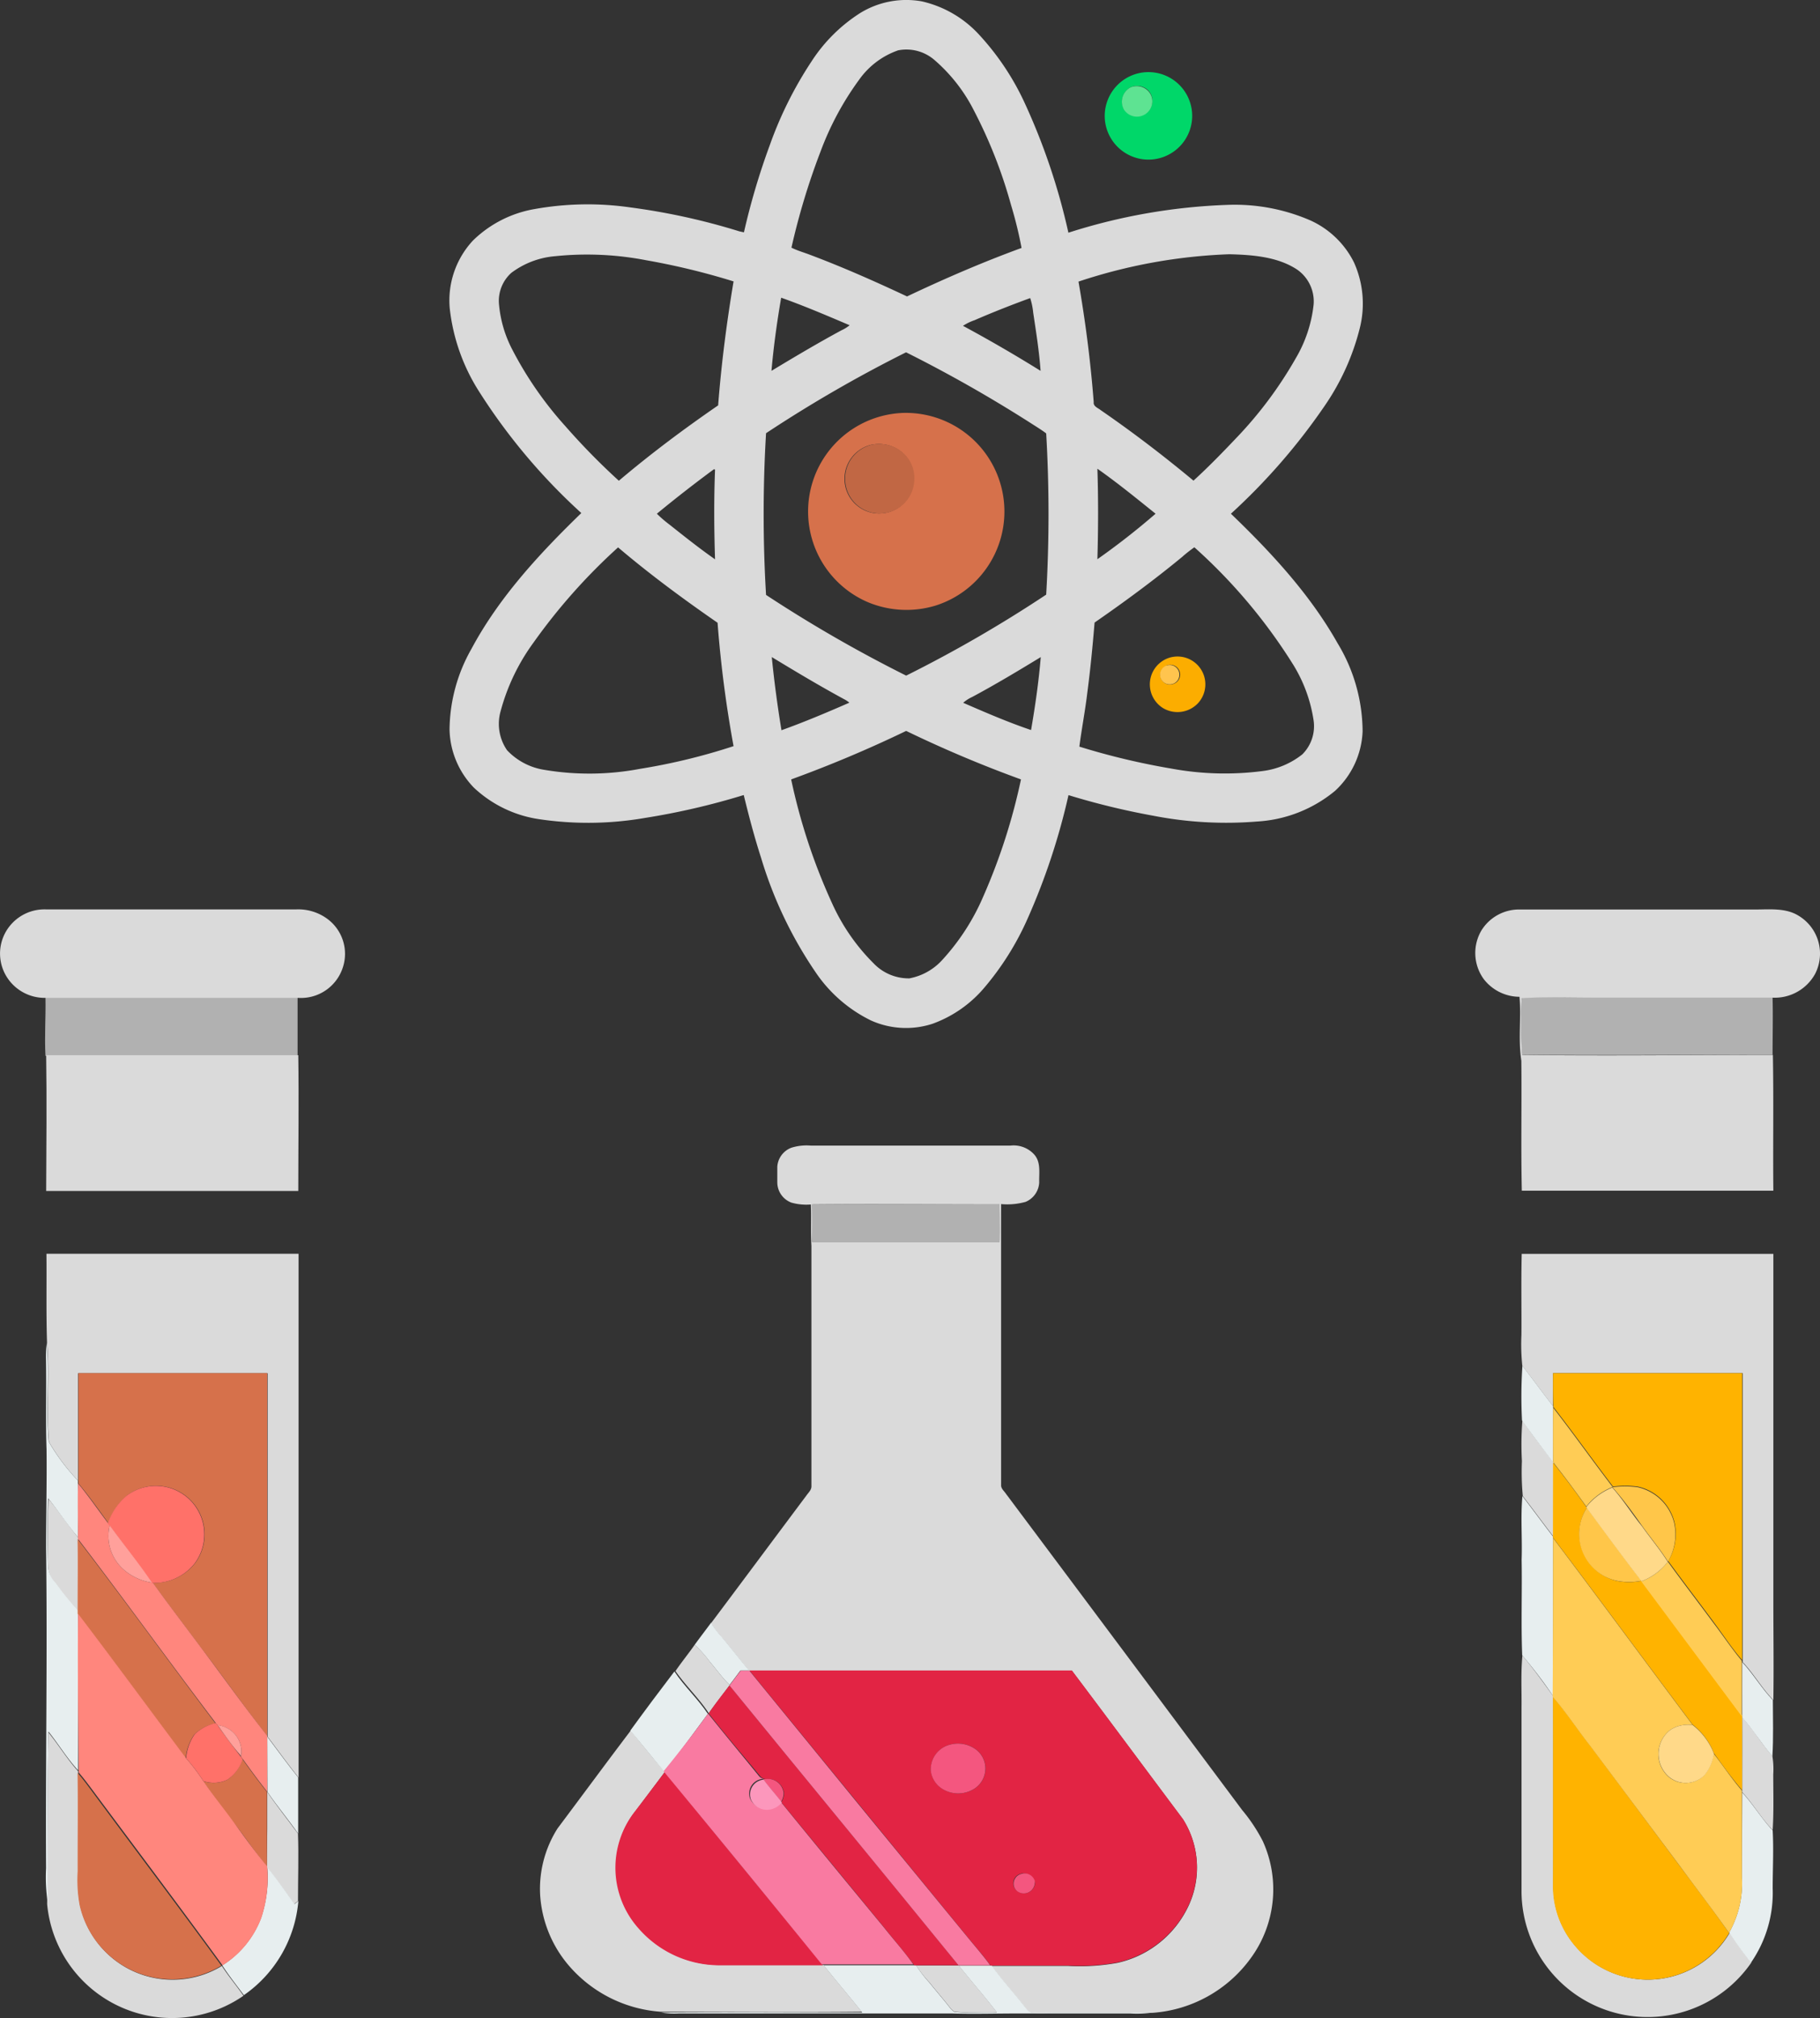 <?xml version="1.0" encoding="UTF-8"?> <svg xmlns="http://www.w3.org/2000/svg" id="Слой_1" data-name="Слой 1" viewBox="0 0 187.69 208.05"><rect x="0" y="0" width="187.69" height="208.05" fill="#333333" stroke="none"/><defs><style>.cls-1{fill:#b1b1b1;}.cls-2{fill:#dadada;}.cls-3{fill:#e7eeef;}.cls-4{fill:#d6714b;}.cls-5{fill:#ffb300;}.cls-6{fill:#fc5;}.cls-7{fill:#ff867d;}.cls-8{fill:#ff7169;}.cls-9{fill:#ffc649;}.cls-10{fill:#ffd989;}.cls-11{fill:#ffa09b;}.cls-12{fill:#00d769;}.cls-13{fill:#5ee392;}.cls-14{fill:#c16744;}.cls-15{fill:#fcad00;}.cls-16{fill:#ffc44e;}.cls-17{fill:#e22444;}.cls-18{fill:#f97aa1;}.cls-19{fill:#f4567f;}.cls-20{fill:#fc97bc;}</style></defs><g id="OBJECTS"><path class="cls-1" d="M134.69,223c8.68-.05,17.35,0,26,0v6h-26C134.58,227,134.73,225,134.69,223Z" transform="translate(-130 -120.15)"></path><path class="cls-1" d="M286.93,223c2.38-.13,4.77,0,7.16-.05H312.8c.05,2,0,4,0,5.94-8.62,0-17.24.06-25.85,0A42.88,42.88,0,0,1,286.93,223Z" transform="translate(-130 -120.15)"></path><path class="cls-2" d="M130.48,216.43a4.59,4.59,0,0,1,4.28-2.53h25.78a5.06,5.06,0,0,1,3.25,1,4.48,4.48,0,0,1,1.56,5,4.54,4.54,0,0,1-4.64,3.12h-26a4.62,4.62,0,0,1-3.83-1.89A4.53,4.53,0,0,1,130.48,216.43Z" transform="translate(-130 -120.15)"></path><path class="cls-2" d="M282.78,216.06a4.57,4.57,0,0,1,4-2.15h24.27c1.47,0,3.08-.18,4.41.63a4.56,4.56,0,0,1,1.73,6A4.75,4.75,0,0,1,312.8,223H294.09c-2.39,0-4.78-.08-7.16.05a42.31,42.31,0,0,0,.05,5.85c8.61.11,17.23,0,25.85,0,.09,4.68,0,9.36.05,14H286.94c-.1-4.46,0-8.93-.05-13.4-.34-2.18,0-4.4-.19-6.59a4.68,4.68,0,0,1-3.69-1.83A4.58,4.58,0,0,1,282.78,216.06Z" transform="translate(-130 -120.15)"></path><path class="cls-2" d="M134.76,228.93h26c.07,4.68,0,9.37,0,14h-26C134.78,238.28,134.83,233.6,134.76,228.93Z" transform="translate(-130 -120.15)"></path><path class="cls-2" d="M134.79,249.4h26v54c-1.1-1.38-2.13-2.8-3.19-4.21V261.72H138.05V272.8a21.33,21.33,0,0,1-3-4c-.31-3.39.11-6.83-.2-10.23C134.75,255.5,134.82,252.45,134.79,249.4Z" transform="translate(-130 -120.15)"></path><path class="cls-2" d="M286.93,249.41h25.95v35.67c0,3.45.05,6.89,0,10.33-1.18-1.2-2-2.68-3.16-3.91V261.71H290.16v3.41c-1.07-1.38-2.1-2.79-3.17-4.18a21.26,21.26,0,0,1-.09-3.19C286.92,255,286.86,252.19,286.93,249.41Z" transform="translate(-130 -120.15)"></path><path class="cls-2" d="M287,266.58c1,1.48,2.13,2.89,3.21,4.34v7.65c-1.07-1.39-2.1-2.8-3.17-4.19a27.21,27.21,0,0,1-.09-3.61A30.88,30.88,0,0,1,287,266.58Z" transform="translate(-130 -120.15)"></path><path class="cls-2" d="M135,274.67c1.07,1.28,2,2.7,3.07,4v7.63a31.35,31.35,0,0,1-2.3-2.84,2.77,2.77,0,0,1-.8-1.8C134.91,279.31,134.9,277,135,274.67Z" transform="translate(-130 -120.15)"></path><path class="cls-2" d="M287,290.82c1.14,1.34,2.16,2.78,3.19,4.2v19.77a9.51,9.51,0,0,0,2.3,6,9.78,9.78,0,0,0,15.87-1.36v-.07a36.14,36.14,0,0,0,2.25,3.11,13,13,0,0,1-23.7-7.22V296.17C286.93,294.36,286.83,292.59,287,290.82Z" transform="translate(-130 -120.15)"></path><path class="cls-2" d="M309.67,297.18c1.14,1.27,2,2.75,3.11,4a8.38,8.38,0,0,1,.09,1.87c0,1.92.06,3.85-.06,5.76-1.17-1.2-2-2.67-3.14-3.9v-.2C309.67,302.22,309.68,299.7,309.67,297.18Z" transform="translate(-130 -120.15)"></path><path class="cls-2" d="M135,298.75c1.06,1.3,1.92,2.74,3.06,4v10.33a14.56,14.56,0,0,0,.2,3.49,9.77,9.77,0,0,0,14.62,6.25h0c.69,1.06,1.49,2,2.23,3.07a12.94,12.94,0,0,1-20.25-9.46C135,310.5,134.84,304.62,135,298.75Z" transform="translate(-130 -120.15)"></path><path class="cls-2" d="M157.56,304.88c1,1.47,2.12,2.86,3.17,4.3.08,2.31,0,4.63,0,6.94l-.39.32c-.93-1.28-1.85-2.56-2.82-3.81v-.08Q157.58,308.73,157.56,304.88Z" transform="translate(-130 -120.15)"></path><path class="cls-3" d="M134.83,258.55c.31,3.4-.11,6.84.2,10.23a21.33,21.33,0,0,0,3,4v5.83c-1.09-1.26-2-2.68-3.07-4-.07,2.32-.06,4.64,0,6.95a2.77,2.77,0,0,0,.8,1.8,31.35,31.35,0,0,0,2.3,2.84v16.46c-1.14-1.23-2-2.67-3.06-4-.14,5.87,0,11.75-.08,17.62a17.38,17.38,0,0,1-.17-3.53c-.06-11,.15-22,0-33,0-3.4.09-6.79.05-10.19-.11-3.11,0-6.22-.06-9.33A11.83,11.83,0,0,1,134.83,258.55Z" transform="translate(-130 -120.15)"></path><path class="cls-3" d="M287,260.94c1.07,1.39,2.1,2.8,3.17,4.18v5.8c-1.08-1.45-2.18-2.86-3.21-4.34A48.24,48.24,0,0,1,287,260.94Z" transform="translate(-130 -120.15)"></path><path class="cls-3" d="M287,274.38c1.07,1.39,2.1,2.8,3.17,4.19V295a46.47,46.47,0,0,0-3.19-4.2c-.13-3.28,0-6.58-.06-9.86C287,278.77,286.8,276.57,287,274.38Z" transform="translate(-130 -120.15)"></path><path class="cls-3" d="M309.67,291.5c1.15,1.23,2,2.71,3.16,3.91,0,1.93.07,3.87-.05,5.8-1.12-1.28-2-2.76-3.11-4V297C309.67,295.19,309.66,293.35,309.67,291.5Z" transform="translate(-130 -120.15)"></path><path class="cls-3" d="M157.56,299.18c1.06,1.41,2.09,2.83,3.19,4.21v5.79c-1-1.44-2.17-2.83-3.17-4.3C157.57,303,157.56,301.08,157.56,299.18Z" transform="translate(-130 -120.15)"></path><path class="cls-3" d="M309.67,304.94c1.14,1.23,2,2.7,3.14,3.9.11,2,0,4,0,6a12.62,12.62,0,0,1-2.24,7.64,36.14,36.14,0,0,1-2.25-3.11,10.25,10.25,0,0,0,1.31-5.63Q309.66,309.32,309.67,304.94Z" transform="translate(-130 -120.15)"></path><path class="cls-3" d="M157.56,312.63c1,1.25,1.89,2.53,2.82,3.81l.39-.32a13.15,13.15,0,0,1-5.62,9.71c-.74-1-1.54-2-2.23-3.07a9.91,9.91,0,0,0,4-4.89A13,13,0,0,0,157.56,312.63Z" transform="translate(-130 -120.15)"></path><path class="cls-4" d="M138.05,261.71h19.51v37.4c-2.31-2.91-4.45-6-6.7-8.92-1.7-2.29-3.44-4.55-5.1-6.87a5.29,5.29,0,0,0,4.34-2,5,5,0,0,0-7-7,6.4,6.4,0,0,0-1.92,2.85c-1-1.37-2-2.79-3.1-4.11V261.71Z" transform="translate(-130 -120.15)"></path><path class="cls-4" d="M138,278.81c4.82,6.26,9.44,12.68,14.22,19a4.56,4.56,0,0,0-2.17,1.14,5,5,0,0,0-.9,2.49c-3.71-5-7.38-10-11.14-14.9v-.25C138,283.77,138.05,281.29,138,278.81Z" transform="translate(-130 -120.15)"></path><path class="cls-4" d="M153.47,303.61A4,4,0,0,0,155,301.5c.82,1.14,1.65,2.28,2.53,3.38v7.67c-1.21-1.41-2.23-3-3.37-4.43s-2.19-2.88-3.22-4.36A3.27,3.27,0,0,0,153.47,303.61Z" transform="translate(-130 -120.15)"></path><path class="cls-4" d="M138,302.91c.46.53.88,1.09,1.3,1.65,4.5,6.09,9.08,12.12,13.53,18.23a9.79,9.79,0,0,1-14.62-6.25,14.56,14.56,0,0,1-.2-3.49C138,309.67,138.05,306.29,138,302.91Z" transform="translate(-130 -120.15)"></path><path class="cls-5" d="M290.16,261.71h19.51V291.3c-1.1-1.26-2-2.67-3-4-1.54-2.08-3.11-4.13-4.63-6.22a5.5,5.5,0,0,0,.62-4.08,5,5,0,0,0-3.77-3.6,9.82,9.82,0,0,0-2.54,0c-2.08-2.71-4.06-5.51-6.16-8.21v-.13C290.15,264,290.15,262.85,290.16,261.71Z" transform="translate(-130 -120.15)"></path><path class="cls-5" d="M290.16,270.92c1.18,1.49,2.32,3,3.43,4.58l.06.08a5,5,0,0,0,3.07,7.54,6.49,6.49,0,0,0,2.56,0L309.66,297v7.7c-1.05-1.21-2-2.54-2.92-3.82a6.88,6.88,0,0,0-2.18-2.93c-4.82-6.42-9.57-12.89-14.41-19.29v-.13C290.15,276,290.16,273.47,290.16,270.92Z" transform="translate(-130 -120.15)"></path><path class="cls-5" d="M290.15,295.08c1.4,1.6,2.56,3.4,3.88,5.07l9.14,12.28c1.72,2.32,3.49,4.61,5.15,7a9.78,9.78,0,0,1-13.4,3.44,9.66,9.66,0,0,1-2.47-2.08,9.51,9.51,0,0,1-2.3-6Q290.17,304.94,290.15,295.08Z" transform="translate(-130 -120.15)"></path><path class="cls-6" d="M290.16,265.25c2.1,2.7,4.08,5.5,6.16,8.21h-.05a6.47,6.47,0,0,0-2.68,2c-1.11-1.55-2.25-3.09-3.43-4.58C290.15,269,290.15,267.14,290.16,265.25Z" transform="translate(-130 -120.15)"></path><path class="cls-6" d="M290.16,278.7c4.84,6.4,9.59,12.87,14.41,19.29a3.38,3.38,0,0,0-2.28.47,3.13,3.13,0,0,0-.65,4.38,3,3,0,0,0,.45.49,2.73,2.73,0,0,0,3.63-.14,4.33,4.33,0,0,0,1-2.27c1,1.28,1.87,2.61,2.92,3.82v9a10.25,10.25,0,0,1-1.31,5.63v.07c-1.66-2.36-3.43-4.65-5.15-7L294,300.15c-1.32-1.67-2.48-3.47-3.88-5.07V295C290.16,289.58,290.15,284.14,290.16,278.7Z" transform="translate(-130 -120.15)"></path><path class="cls-6" d="M302,281.14h0c1.52,2.09,3.09,4.14,4.63,6.22,1,1.31,1.93,2.72,3,4v5.74l-10.38-13.93A6,6,0,0,0,302,281.14Z" transform="translate(-130 -120.15)"></path><path class="cls-7" d="M138.05,273.07c1.09,1.32,2.07,2.74,3.1,4.11l.16.22a4.62,4.62,0,0,0,1.6,4.69,5.64,5.64,0,0,0,2.76,1.21h.09c1.66,2.32,3.4,4.58,5.1,6.87,2.25,3,4.39,6,6.7,8.92v5.77c-.88-1.1-1.71-2.24-2.53-3.38l-.18-.24a2.74,2.74,0,0,0-2.19-3.2l-.2,0-.2-.25c-4.78-6.29-9.4-12.71-14.22-19v-.18C138.05,276.78,138,274.93,138.05,273.07Z" transform="translate(-130 -120.15)"></path><path class="cls-7" d="M138.05,286.51c3.76,4.93,7.43,9.94,11.14,14.9a19.34,19.34,0,0,1,1.78,2.35c1,1.48,2.16,2.9,3.22,4.36s2.16,3,3.37,4.43v.08a13.12,13.12,0,0,1-.61,5.24,9.91,9.91,0,0,1-4,4.89h0c-4.45-6.11-9-12.14-13.53-18.23-.42-.56-.84-1.12-1.3-1.65v-.19C138.05,297.32,138,291.92,138.05,286.51Z" transform="translate(-130 -120.15)"></path><path class="cls-8" d="M143.07,274.33a5,5,0,0,1,7,7,5.29,5.29,0,0,1-4.34,2h-.09c-1.39-2-2.9-3.94-4.36-5.9l-.16-.22A6.41,6.41,0,0,1,143.07,274.33Z" transform="translate(-130 -120.15)"></path><path class="cls-8" d="M152.26,297.78l.2.25c.77,1.09,1.57,2.18,2.39,3.23l.18.24a4,4,0,0,1-1.56,2.11,3.29,3.29,0,0,1-2.5.15,18.6,18.6,0,0,0-1.78-2.35,5,5,0,0,1,.9-2.49A4.56,4.56,0,0,1,152.26,297.78Z" transform="translate(-130 -120.15)"></path><path class="cls-9" d="M296.32,273.46a9.82,9.82,0,0,1,2.54,0,5,5,0,0,1,3.77,3.6,5.5,5.5,0,0,1-.62,4.08h0c-.8-1.28-1.78-2.43-2.65-3.66s-1.95-2.75-3.07-4Z" transform="translate(-130 -120.15)"></path><path class="cls-9" d="M292.94,279.25a5,5,0,0,1,.71-3.67c1.87,2.51,3.71,5.05,5.63,7.53a6.49,6.49,0,0,1-2.56,0A4.92,4.92,0,0,1,292.94,279.25Z" transform="translate(-130 -120.15)"></path><path class="cls-10" d="M293.59,275.5a6.47,6.47,0,0,1,2.68-2c1.12,1.25,2,2.68,3.07,4,.87,1.23,1.85,2.38,2.65,3.66a6.12,6.12,0,0,1-2.71,2c-1.92-2.48-3.76-5-5.63-7.53Z" transform="translate(-130 -120.15)"></path><path class="cls-10" d="M302.29,298.46a3.38,3.38,0,0,1,2.28-.47,6.88,6.88,0,0,1,2.18,2.93,4.33,4.33,0,0,1-1,2.27,2.73,2.73,0,0,1-3.63.14,3.13,3.13,0,0,1-.32-4.42A3.49,3.49,0,0,1,302.29,298.46Z" transform="translate(-130 -120.15)"></path><path class="cls-11" d="M142.91,282.09a4.62,4.62,0,0,1-1.6-4.69c1.46,2,3,3.89,4.36,5.9A5.64,5.64,0,0,1,142.91,282.09Z" transform="translate(-130 -120.15)"></path><path class="cls-11" d="M152.46,298a2.74,2.74,0,0,1,2.42,3l0,.2C154,300.21,153.23,299.12,152.46,298Z" transform="translate(-130 -120.15)"></path><path class="cls-2" d="M218.73,121.48a9.07,9.07,0,0,1,6.33-1.19,11.46,11.46,0,0,1,5.86,3.38,27,27,0,0,1,4.8,7.2,66,66,0,0,1,4.46,13.27,60.43,60.43,0,0,1,16.44-2.87,19.58,19.58,0,0,1,8.51,1.6,9.31,9.31,0,0,1,4.49,4.31,10.35,10.35,0,0,1,.62,6.76A24.68,24.68,0,0,1,266.6,162a63.89,63.89,0,0,1-9.66,11.11c4.16,4,8.15,8.3,11,13.35a17.66,17.66,0,0,1,2.58,9.08,8.81,8.81,0,0,1-2.83,6.13,13.84,13.84,0,0,1-8.05,3.17,39.39,39.39,0,0,1-10.73-.6,76.41,76.41,0,0,1-8.72-2.12A68.18,68.18,0,0,1,236,214.79a29.21,29.21,0,0,1-4.55,7.25,12.62,12.62,0,0,1-5.28,3.65,8.81,8.81,0,0,1-6.35-.34,14.64,14.64,0,0,1-5.73-5,42.53,42.53,0,0,1-5.6-11.76c-.69-2.14-1.26-4.3-1.79-6.48a74,74,0,0,1-10.18,2.36,34.34,34.34,0,0,1-10.85.14,12.46,12.46,0,0,1-6.79-3.25,8.87,8.87,0,0,1-2.52-6,17.1,17.1,0,0,1,2.26-8.32c2.85-5.32,7-9.8,11.33-14a61.33,61.33,0,0,1-10.52-12.49,20,20,0,0,1-3.05-8.61,9.07,9.07,0,0,1,2.4-7,12,12,0,0,1,6.36-3.24,31,31,0,0,1,9.85-.17A67.74,67.74,0,0,1,206.25,144l.47.1a72.58,72.58,0,0,1,2.67-9,39.67,39.67,0,0,1,4.3-8.62A16.58,16.58,0,0,1,218.73,121.48Zm3.89,3.86a8.24,8.24,0,0,0-4,3,30.46,30.46,0,0,0-4,7.43,71.57,71.57,0,0,0-3,9.91c.63.32,1.31.5,2,.77,3.37,1.27,6.66,2.73,9.92,4.26,3.86-1.83,7.79-3.53,11.81-5a42.28,42.28,0,0,0-1.09-4.44,49.42,49.42,0,0,0-3.83-9.74,17,17,0,0,0-4-5.14A4.42,4.42,0,0,0,222.62,125.34Zm-35.35,21.22a8.7,8.7,0,0,0-4.54,1.72,3.88,3.88,0,0,0-1.28,3.12,12.42,12.42,0,0,0,1.37,4.77,37.5,37.5,0,0,0,5.48,7.91,69.84,69.84,0,0,0,5.52,5.63c3.27-2.77,6.71-5.34,10.24-7.77.33-4.28.88-8.54,1.59-12.78a73.27,73.27,0,0,0-9-2.18,32.08,32.08,0,0,0-9.38-.42Zm53.95,2.62c.72,4.11,1.25,8.26,1.57,12.42-.06.45.44.6.72.83,3.3,2.27,6.49,4.71,9.57,7.27,1.58-1.44,3.09-3,4.55-4.54a41.63,41.63,0,0,0,6-8.08,13.81,13.81,0,0,0,1.84-5.54,4,4,0,0,0-1.69-3.59c-2-1.33-4.59-1.53-7-1.59a55.4,55.4,0,0,0-15.56,2.82Zm-30.66,1.66c-.43,2.5-.78,5-1,7.54,2.37-1.43,4.76-2.85,7.2-4.17a4,4,0,0,0,.86-.53c-2.35-1-4.69-2-7.06-2.84Zm19.94,2.32a5.25,5.25,0,0,0-1.19.58q4.08,2.2,8,4.64c-.14-2-.46-4-.76-6a7,7,0,0,0-.31-1.5c-1.92.7-3.85,1.46-5.74,2.28ZM209,164.81a140.47,140.47,0,0,0,0,16.67,140.83,140.83,0,0,0,14.45,8.32,134.62,134.62,0,0,0,14.44-8.35,144,144,0,0,0,0-16.62c-.54-.41-1.13-.76-1.7-1.13a141.6,141.6,0,0,0-12.75-7.23A138,138,0,0,0,209,164.81Zm-5.37,3.71q-3,2.21-5.89,4.59a12.58,12.58,0,0,0,1.3,1.12c1.54,1.22,3.08,2.45,4.7,3.58-.1-3.09-.12-6.17,0-9.25Zm39.54-.05c.1,3.11.09,6.22,0,9.33a75.53,75.53,0,0,0,6-4.69c-2-1.61-3.94-3.19-6-4.64ZM185,186.42a21.27,21.27,0,0,0-3.36,7,4.78,4.78,0,0,0,.65,4.07,6.69,6.69,0,0,0,3.71,2,28,28,0,0,0,10-.08,62.83,62.83,0,0,0,9.65-2.34A120.79,120.79,0,0,1,204,184.35c-3.53-2.44-7-5-10.26-7.77A60.36,60.36,0,0,0,185,186.42ZM252,177.49c-2.93,2.42-6,4.68-9.12,6.84-.2,2.41-.43,4.83-.75,7.23-.22,1.87-.58,3.71-.82,5.56a73.26,73.26,0,0,0,9.47,2.26,30.25,30.25,0,0,0,9.4.26,8.21,8.21,0,0,0,4.12-1.72,4.09,4.09,0,0,0,1.17-3.48,15.16,15.16,0,0,0-2.09-5.74,56,56,0,0,0-10.21-12.13,14.94,14.94,0,0,0-1.18.92Zm-42.41,10.39c.25,2.53.59,5.05,1,7.55,2.37-.85,4.69-1.83,7-2.84a2.63,2.63,0,0,0-.52-.35c-2.53-1.37-5-2.85-7.49-4.36ZM230.26,192a3.8,3.8,0,0,0-.93.6c2.3,1,4.61,2,7,2.81.43-2.49.79-5,1-7.52C235,189.31,232.67,190.71,230.26,192Zm-18.67,8.5a60.9,60.9,0,0,0,4.21,12.75,20.76,20.76,0,0,0,4.31,6.23,5,5,0,0,0,3.67,1.53,6.09,6.09,0,0,0,3.43-1.94,23.12,23.12,0,0,0,4.19-6.5,61.58,61.58,0,0,0,3.89-12.07,125.24,125.24,0,0,1-11.84-5A128.28,128.28,0,0,1,211.59,200.5Z" transform="translate(-130 -120.15)"></path><path class="cls-12" d="M247.42,127.7a4.51,4.51,0,1,1-3.48,4.76A4.52,4.52,0,0,1,247.42,127.7Zm-.79,1.44a1.66,1.66,0,0,0-.74,2.22,1.59,1.59,0,0,0,2.19.52,1.61,1.61,0,0,0,.52-.52,1.54,1.54,0,0,0-.31-2A1.63,1.63,0,0,0,246.63,129.14Z" transform="translate(-130 -120.15)"></path><path class="cls-13" d="M246.63,129.14a1.64,1.64,0,0,1,1.66.28,1.54,1.54,0,0,1,.31,2,1.59,1.59,0,0,1-2.19.52,1.61,1.61,0,0,1-.52-.52,1.67,1.67,0,0,1,.68-2.25Z" transform="translate(-130 -120.15)"></path><path class="cls-4" d="M222.84,162.73a10.17,10.17,0,0,1,3.64,19.85,10.34,10.34,0,0,1-7-.36,10.17,10.17,0,0,1,3.4-19.49Zm-3,3.27a3.61,3.61,0,0,0-2.68,4.22,3.57,3.57,0,0,0,7.07-.65,3.47,3.47,0,0,0-2-3.29,3.69,3.69,0,0,0-2.36-.28Z" transform="translate(-130 -120.15)"></path><path class="cls-14" d="M219.87,166a3.74,3.74,0,0,1,2.42.28,3.47,3.47,0,0,1,2,3.29,3.57,3.57,0,0,1-7.07.65A3.61,3.61,0,0,1,219.87,166Z" transform="translate(-130 -120.15)"></path><path class="cls-15" d="M250.46,188a2.87,2.87,0,0,1,3.07,4.66,2.91,2.91,0,0,1-3.57.5,2.88,2.88,0,0,1,.5-5.16Zm-.16.79a1,1,0,1,0,.78,1.84,1,1,0,1,0-.78-1.87Z" transform="translate(-130 -120.15)"></path><path class="cls-16" d="M250.3,188.76a1,1,0,1,1-.41.27A.87.87,0,0,1,250.3,188.76Z" transform="translate(-130 -120.15)"></path><path class="cls-1" d="M213.76,244.31c6.12-.06,12.25,0,18.37,0h1c0,1.29.07,2.58,0,3.87H213.77C213.72,246.89,213.71,245.6,213.76,244.31Z" transform="translate(-130 -120.15)"></path><path class="cls-2" d="M211.61,238.47a5.23,5.23,0,0,1,2-.22H234.2a2.87,2.87,0,0,1,2.4.86c.78.81.54,1.95.57,2.94a2.29,2.29,0,0,1-1.4,2,7,7,0,0,1-2.53.23v29c0,.34.31.58.49.85q12.2,16.31,24.37,32.62a17.2,17.2,0,0,1,2.13,3.21A12,12,0,0,1,259,322a13.71,13.71,0,0,1-10.1,5.65h-10c-.82,0-1.66.05-2.48,0-.37,0-.53-.36-.74-.58-1.12-1.43-2.36-2.78-3.42-4.25h7.9a21.78,21.78,0,0,0,5.1-.32,10.64,10.64,0,0,0,7.37-6,9.31,9.31,0,0,0-.63-8.79c-3.82-5.1-7.61-10.22-11.45-15.31H207.26c-.95-1.13-1.85-2.29-2.8-3.43a10.25,10.25,0,0,1-1.13-1.49c3.28-4.37,6.54-8.76,9.82-13.14.2-.3.55-.58.53-1V248.59c-.09-1.42,0-2.85-.06-4.27a5.63,5.63,0,0,1-2-.19,2.24,2.24,0,0,1-1.46-2.08v-1.63A2.25,2.25,0,0,1,211.61,238.47Zm2.15,5.84v3.87h19.32c.1-1.29,0-2.58,0-3.87h-1C226,244.31,219.88,244.25,213.76,244.31Z" transform="translate(-130 -120.15)"></path><path class="cls-2" d="M201.64,289.71a12.19,12.19,0,0,1,1.62,1.82c.67.77,1.25,1.62,2,2.33h0c-.74,1-1.46,1.91-2.15,2.88v.05c-1-1.54-2.4-2.85-3.45-4.37C200.26,291.53,201,290.63,201.64,289.71Z" transform="translate(-130 -120.15)"></path><path class="cls-2" d="M187.5,308.64c2.52-3.36,5-6.73,7.54-10.08,1.18,1.42,2.3,2.88,3.54,4.24h0c-1,1.36-2.06,2.74-3.09,4.12a9.39,9.39,0,0,0,.42,12,11.07,11.07,0,0,0,8.25,3.8h10.77c1.29,1.62,2.64,3.2,3.94,4.82-6.92.07-13.84,0-20.75,0a13.76,13.76,0,0,1-9.13-4.39,12.38,12.38,0,0,1-3.29-7.7A11.62,11.62,0,0,1,187.5,308.64Z" transform="translate(-130 -120.15)"></path><path class="cls-2" d="M224.47,322.77h4.41c1.29,1.62,2.67,3.18,3.92,4.82-1,.06-1.92,0-2.88,0a9.54,9.54,0,0,1-1.51-.06,1.92,1.92,0,0,1-.46-.44c-.69-.88-1.42-1.72-2.12-2.59A13.27,13.27,0,0,1,224.47,322.77Z" transform="translate(-130 -120.15)"></path><path class="cls-3" d="M201.64,289.71c.55-.76,1.13-1.51,1.69-2.27a10.25,10.25,0,0,0,1.13,1.49c.95,1.14,1.85,2.3,2.8,3.43h-.9c-.37.49-.74,1-1.12,1.48-.75-.71-1.33-1.56-2-2.33A13,13,0,0,0,201.64,289.71Z" transform="translate(-130 -120.15)"></path><path class="cls-3" d="M195,298.56c1.49-2.05,3-4.07,4.55-6.1,1,1.52,2.43,2.83,3.45,4.37q-2.2,3-4.46,6C197.34,301.44,196.22,300,195,298.56Z" transform="translate(-130 -120.15)"></path><path class="cls-3" d="M214.87,322.75h9.6a13,13,0,0,0,1.36,1.77c.7.87,1.43,1.71,2.12,2.59a1.92,1.92,0,0,0,.46.44,9.54,9.54,0,0,0,1.51.06h2.88c-1.25-1.64-2.63-3.2-3.92-4.82h3.4c1.06,1.47,2.3,2.82,3.42,4.25.21.22.37.57.74.58.82.07,1.66,0,2.48,0h10a11.73,11.73,0,0,1-2.37.1H234.94c-2.26,0-4.53.07-6.79,0H200a8,8,0,0,1-1.83-.1c6.91-.06,13.83,0,20.75,0-1.3-1.62-2.65-3.2-3.94-4.82Z" transform="translate(-130 -120.15)"></path><path class="cls-17" d="M207.26,292.36h33.28c3.84,5.09,7.63,10.21,11.45,15.31a9.31,9.31,0,0,1,.63,8.79,10.64,10.64,0,0,1-7.37,6,21.78,21.78,0,0,1-5.1.32h-8c-.8-1.11-1.73-2.14-2.59-3.21l-22.25-27.18ZM228,300a2.62,2.62,0,0,0-2,2.71,2.54,2.54,0,0,0,1.26,1.9,3.11,3.11,0,0,0,3,.07,2.48,2.48,0,0,0,1.37-2.21,2.44,2.44,0,0,0-1.13-2.07A3.11,3.11,0,0,0,228,300Zm7.31,13.31a1,1,0,0,0-.8,1.17,1,1,0,0,0,.49.68,1.14,1.14,0,0,0,1.57-.37,1.11,1.11,0,0,0,.16-.44,1.09,1.09,0,0,0-1.12-1.06.84.84,0,0,0-.27,0Z" transform="translate(-130 -120.15)"></path><path class="cls-17" d="M203.08,296.78c.69-1,1.41-1.93,2.15-2.88,7.86,9.63,15.78,19.22,23.62,28.85h-4.57c-.94-1.3-2-2.5-3-3.77-3.56-4.35-7.14-8.68-10.68-13v-.07a1.87,1.87,0,0,0,.25-.9,1.63,1.63,0,0,0-1.71-1.46.82.82,0,0,1-.75-.3C206.6,301.09,204.82,299,203.08,296.78Z" transform="translate(-130 -120.15)"></path><path class="cls-17" d="M198.55,302.84q8.17,9.95,16.32,19.91H204.1a11.07,11.07,0,0,1-8.25-3.8,9.39,9.39,0,0,1-.42-12C196.49,305.58,197.51,304.2,198.55,302.84Z" transform="translate(-130 -120.15)"></path><path class="cls-18" d="M205.26,293.86c.38-.49.75-1,1.12-1.48h.9q11.1,13.61,22.25,27.17c.86,1.07,1.79,2.1,2.59,3.21h-3.27c-7.84-9.63-15.76-19.22-23.62-28.85Z" transform="translate(-130 -120.15)"></path><path class="cls-18" d="M203,296.83v-.05c1.74,2.17,3.52,4.31,5.27,6.46a.82.82,0,0,0,.75.3h-.4a1.52,1.52,0,0,0-1.35,1.67,1.3,1.3,0,0,0,.07.33,1.81,1.81,0,0,0,2.17,1,2.15,2.15,0,0,0,1-.65c3.54,4.35,7.12,8.68,10.68,13,1,1.27,2.09,2.47,3,3.77h-9.44q-8.13-10-16.32-19.91h0Q200.83,299.83,203,296.83Z" transform="translate(-130 -120.15)"></path><path class="cls-19" d="M228,300a3.12,3.12,0,0,1,2.49.4,2.44,2.44,0,0,1,1.13,2.07,2.48,2.48,0,0,1-1.37,2.21,3.11,3.11,0,0,1-3-.07,2.54,2.54,0,0,1-1.26-1.9A2.62,2.62,0,0,1,228,300Z" transform="translate(-130 -120.15)"></path><path class="cls-19" d="M209.1,303.54a1.63,1.63,0,0,1,1.71,1.46,1.9,1.9,0,0,1-.25.9c-.6-.79-1.28-1.52-1.86-2.32Z" transform="translate(-130 -120.15)"></path><path class="cls-19" d="M235.34,313.33a1.09,1.09,0,0,1,1.37.71.93.93,0,0,1,0,.29,1.14,1.14,0,0,1-1.29,1,1.17,1.17,0,0,1-.44-.16,1,1,0,0,1-.29-1.38A1,1,0,0,1,235.34,313.33Z" transform="translate(-130 -120.15)"></path><path class="cls-20" d="M207.42,305.61a1.53,1.53,0,0,1,1-1.93,1.94,1.94,0,0,1,.33-.07c.58.8,1.26,1.53,1.86,2.32V306a2.15,2.15,0,0,1-1,.65A1.81,1.81,0,0,1,207.42,305.61Z" transform="translate(-130 -120.15)"></path></g></svg> 